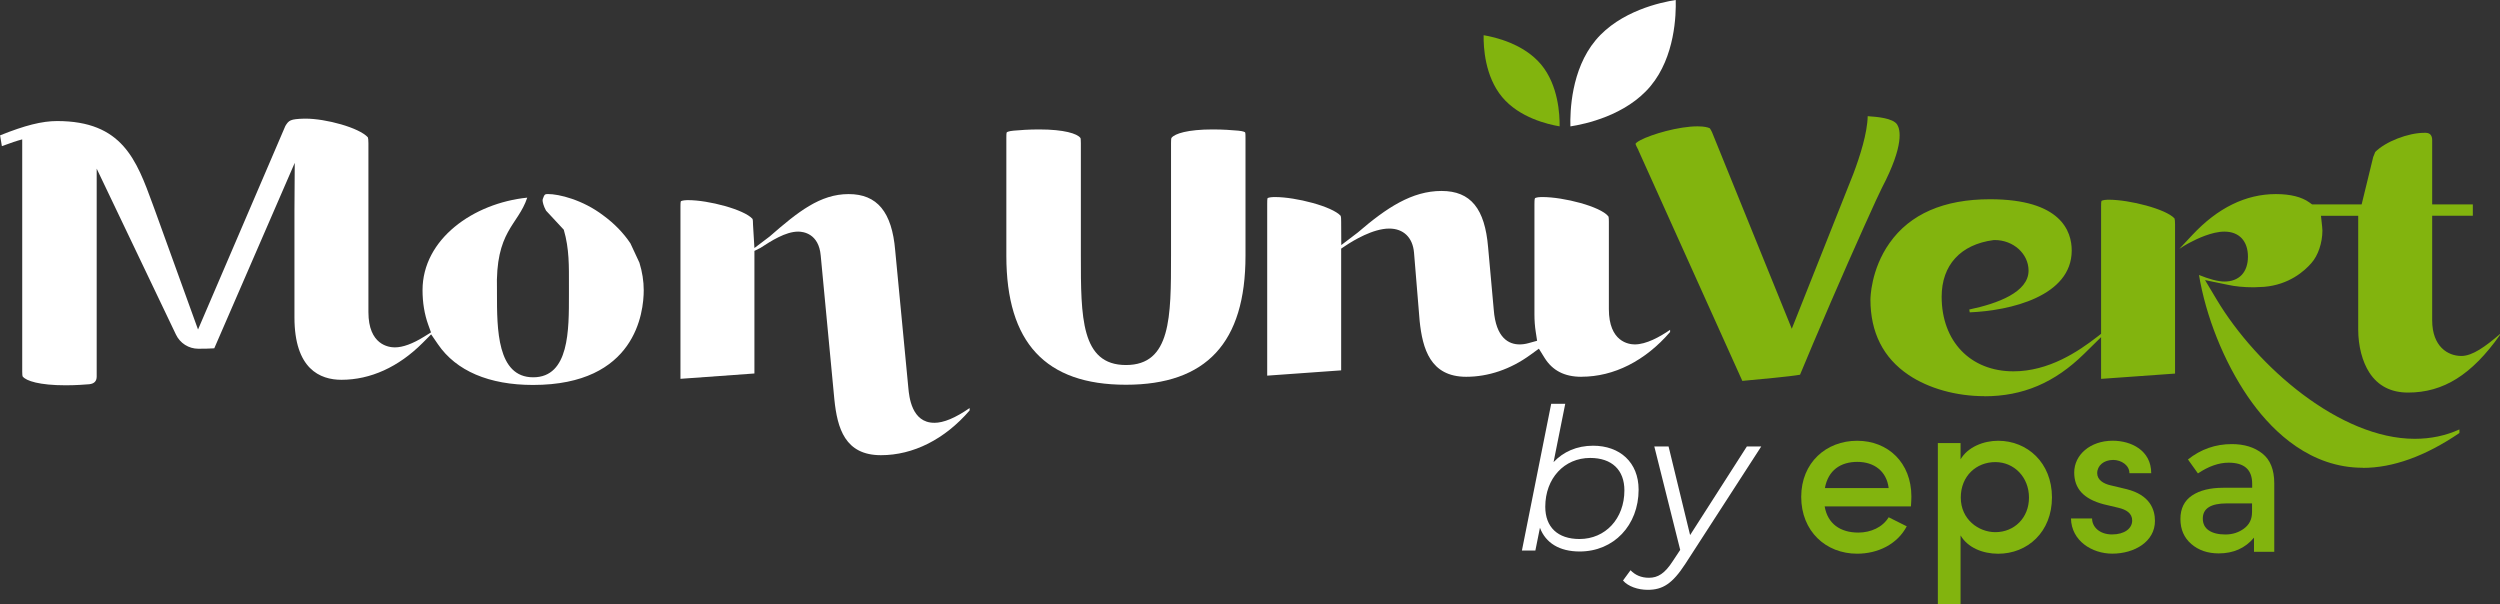 <?xml version="1.0" encoding="UTF-8"?>
<svg id="Calque_1" xmlns="http://www.w3.org/2000/svg" viewBox="0 0 590.85 142.76">
  <rect x="0" y="0" width="590.85" height="142.76" fill="#333333" stroke="none"/>
  <defs>
    <style>
      .cls-1 {
        fill: #fff;
      }

      .cls-2 {
        fill: #82b40e;
      }
    </style>
  </defs>
  <g>
    <path class="cls-1" d="M387.27,115.71c0,8.46-5.89,14.63-13.93,14.63-4.77,0-8.04-2.01-9.39-5.61l-1.08,5.38h-3.18l6.92-34.68h3.32l-2.76,13.79c2.29-2.43,5.47-3.88,9.35-3.88,6.31,0,10.75,3.93,10.75,10.38h0ZM383.91,115.9c0-4.81-2.94-7.67-8.09-7.67-6.12,0-10.61,4.81-10.61,11.54,0,4.81,2.94,7.62,8.09,7.62,6.12,0,10.61-4.81,10.61-11.5Z"/>
    <path class="cls-1" d="M416.25,105.52l-17.95,27.76c-3.04,4.67-5.33,6.12-8.88,6.12-2.29,0-4.63-.79-5.84-2.2l1.78-2.43c1.08,1.12,2.48,1.78,4.35,1.78,2.1,0,3.74-.98,5.66-3.97l1.73-2.62-6.12-24.44h3.37l5.09,20.94,13.41-20.94h3.41,0Z"/>
    <path class="cls-2" d="M446.37,115.35c-.49-4-3.45-6.19-7.4-6.19s-6.91,1.97-7.67,6.19h15.07ZM451.63,119.68h-20.39c.71,4.17,3.78,6.19,7.95,6.19,2.96,0,5.75-1.26,7.18-3.62l4.27,2.14c-2.25,4.27-6.85,6.47-11.73,6.47-7.4,0-13.21-5.32-13.21-13.43s5.92-13.26,13.21-13.26,12.83,5.15,12.83,13.21c0,.71-.06,1.48-.11,2.3"/>
    <path class="cls-2" d="M479.53,117.6c0-4.82-3.51-8.39-7.95-8.39s-8.17,3.23-8.17,8.39,4.22,8.17,8.17,8.17c4.44,0,7.95-3.34,7.95-8.17M484.96,117.55c0,8.17-5.76,13.32-12.72,13.32-3.62,0-7.18-1.42-8.88-4.33v16.22h-5.37v-38.04h5.37v3.84c1.7-2.91,5.43-4.39,8.88-4.39,6.91,0,12.72,5.21,12.72,13.37"/>
    <path class="cls-2" d="M489.45,122.53h4.99c0,2.03,1.81,3.78,4.71,3.78s4.77-1.37,4.77-3.29c0-1.7-1.37-2.58-3.29-3.02l-3.45-.82c-4.77-1.26-6.96-3.73-6.96-7.51,0-4.17,3.78-7.51,9.1-7.51,4.38,0,9.1,2.3,9.1,7.67h-5.15c0-1.86-1.92-3.13-3.84-3.13-2.25,0-3.78,1.37-3.78,3.13,0,1.59,1.48,2.47,3.07,2.85l3.89.93c5.48,1.37,6.69,4.77,6.69,7.51,0,4.88-4.82,7.73-10.09,7.73-4.77,0-9.65-3.01-9.76-8.33"/>
    <path class="cls-2" d="M532.25,121.09v-2.12h-5.94c-3.8,0-5.7,1.19-5.7,3.58,0,1.23.47,2.16,1.41,2.8.94.64,2.25.97,3.93.97s3.15-.47,4.41-1.41c1.26-.94,1.88-2.21,1.88-3.82M537.52,130.42h-4.81v-3.35c-2.07,2.48-4.85,3.72-8.34,3.72-2.61,0-4.77-.74-6.48-2.22-1.71-1.48-2.57-3.45-2.57-5.91s.91-4.31,2.73-5.54c1.82-1.23,4.29-1.84,7.4-1.84h6.83v-.94c0-3.33-1.85-4.99-5.56-4.99-2.32,0-4.74.85-7.26,2.54l-2.36-3.3c3.05-2.42,6.5-3.63,10.37-3.63,2.95,0,5.36.75,7.23,2.24,1.87,1.49,2.8,3.84,2.8,7.04v16.16Z"/>
  </g>
  <g>
    <path class="cls-1" d="M129.05,49.78c-.6-1.1-.82-2.02-.82-2.51,0-.04.02-.1.09-.33.34-1.04.54-1.08,1.19-1.08,2.58,0,8.18,1.34,13.06,5.05,2.64,1.93,4.78,4.15,6.42,6.6l2.13,4.57c.68,2.2,1.02,4.38,1.02,6.5,0,5.26-1.89,22.4-26.16,22.4-10.4,0-18.17-3.32-22.47-9.61l-1.61-2.35-2.01,2.02c-5.69,5.7-12.33,8.72-19.19,8.72-5.07,0-11.11-2.56-11.11-14.76v-25.2l.07-11.31-19.02,43.83c-1.03.07-2.35.1-3.74.1-.01,0-.03,0-.04,0-2.26,0-4.31-1.31-5.28-3.35l-18.73-39.21v49.14q0,1.62-1.75,1.81c-1.01.08-3.14.25-5.57.25-6.26,0-9.34-1.05-10.14-2.05l-.06-.08c-.03-.12-.08-.41-.08-1.09v-54.9c-1.42.38-2.71.84-3.88,1.27-.32.12-.63.23-.93.33-.15-.83-.32-1.84-.42-2.55,5.86-2.36,9.92-3.38,13.47-3.38,15.41,0,18.75,9.14,22.62,19.72l.59,1.61,10.1,27.94,20.64-48.11c.83-1.34,1.13-1.63,4.49-1.73h.29c4.79,0,12.66,2.13,14.72,4.42.08.21.13.67.13,1.39v39.91c0,7.74,4.78,8.34,6.24,8.34,1.89,0,4.22-.85,6.92-2.53l1.63-1.01-.65-1.8c-.9-2.5-1.35-5.25-1.35-8.19,0-12.05,12-20.56,24.75-21.86-2.22,6.63-7.58,7.82-7.16,21.86v.78c0,8.37,0,19.82,8.56,19.82s8.45-11.26,8.45-19.49v-2.21c0-4.47.11-8.62-1.22-13.18"/>
    <path class="cls-1" d="M220.79,99.92c-5.34,0-5.92-6.19-6.11-8.22l-3.11-32.52c-.76-9.08-4.26-13.31-11-13.31s-11.95,4.16-18.68,10.03l-3.59,2.72-.33-5.5c0-.73-.04-1.19-.13-1.4-1.99-2.21-10.4-4.42-15.2-4.42h-.26c-1.1.03-1.45.25-1.46.25,0,0,0,0,0,0-.1.2-.1.93-.1,1.37v40.61l17.48-1.26v-28.97l1.42-.71c2.51-1.63,5.93-3.85,8.92-3.85,1.14,0,4.88.41,5.33,5.68l3.22,33.95c.7,6.86,2.51,13.21,11.01,13.21,7.65,0,15.07-3.75,20.96-10.57v-.57c-3.38,2.34-6.13,3.49-8.36,3.49Z"/>
    <path class="cls-2" d="M387.23,35.49l-.12-.23c-.2-.37-.57-1.07-.57-1.3h0s.21-.35,1.19-.85c2.58-1.36,8.94-3.25,13.47-3.25,1.66,0,2.45.26,2.78.41l.14.07c.15.21.37.64.48.86l18.87,46.5,14.56-36.65c1.54-4.09,3.3-9.58,3.38-13.59.09,0,.18.01.28.02,1.72.12,5.74.4,6.7,1.98.7,1.12,1.71,4.75-3.61,14.92-.61,1.09-6.64,14.4-12.13,27.13-3.05,7.02-5.7,13.4-6.84,16.12-.16.39-.3.71-.39.93-2.37.43-9.96,1.12-12.92,1.39-.27.02-.51.05-.72.07l-24.58-54.54Z"/>
    <path class="cls-2" d="M558.42,110.55c-12.29,0-20.99-8.33-26.11-15.32-5.76-7.86-10.36-18.54-12.31-28.62l-.29-1.62c2.25.92,4.46,1.55,6,1.55,3.49,0,5.57-2.2,5.57-5.89s-2.08-5.91-5.57-5.91c-2.96,0-6.55,1.74-7.96,2.49-1.09.54-2.14,1.22-2.66,1.57l-.04.03,3.1-3.31c5.99-6.4,12.63-9.65,19.72-9.65,3.45,0,6.13.67,7.95,1.99l.62.45h11.71l2.74-11.23.11-.25c.15-.34.25-.62.33-.84,0-.02.01-.04.02-.06,2.41-2.45,7.77-4.54,11.64-4.54h.32q1.51.05,1.51,1.73v15.19h9.61v2.68h-9.61v24.69c0,6.24,3.72,8.45,6.9,8.45,2.61,0,5.69-2.23,9.13-5.19v.21c-6.66,9.43-13.38,13.63-21.73,13.63-4.04,0-7.12-1.59-9.15-4.73-1.67-2.58-2.63-6.28-2.63-10.15v-26.9h-8.8l.28,2.62c.03.32.05.62.06.89-.01,2.9-1.03,5.9-2.6,7.66-1.65,1.9-5.27,5.12-11.17,5.62-.32,0-.68.03-1.07.05-.41.03-.87.06-1.36.06-2.39,0-4.43-.2-6.22-.6l-5.32-1.1,2.76,4.62c9.54,15.94,29.19,32.89,46.8,32.89,3.78,0,7.32-.74,10.56-2.22v.85c-8.04,5.47-15.72,8.24-22.84,8.24ZM468.99,93.63c-6.66,0-13.19-1.83-17.92-5.02-5.98-4.03-9.01-10.03-9.01-17.81,0-.28.05-7.05,4.52-13.37,4.84-6.86,12.83-10.34,23.74-10.34,16.8,0,19.31,7.59,19.31,12.11,0,10.82-14.52,14.23-24.1,14.62-.04-.22-.08-.45-.11-.67,6.74-1.41,14.01-4.11,14.01-9.19,0-3.99-3.59-7.23-8.01-7.23h-.16l-.15.02c-7.76,1.03-12.22,5.91-12.22,13.39,0,10.54,6.81,17.62,16.96,17.62,8.35,0,15.3-4.66,19.81-8.16l.91-.71v-30.07c0-.41,0-1.17.11-1.35h0s.31-.24,1.45-.27h.26c4.93,0,13.53,2.21,15.53,4.42.08.21.13.67.13,1.4v35.27l-17.48,1.25v-9.86l-4.02,3.95c-6.96,6.83-14.45,10.02-23.56,10.02Z"/>
    <path class="cls-1" d="M266.09,90.93c-19.01,0-28.25-9.97-28.25-30.46v-27.9c0-.42,0-1.12.1-1.3h0s.32-.28,1.6-.39c1.44-.13,3.63-.29,6.03-.29,6.01,0,8.97,1.01,9.73,1.96l.07.08c.03.13.08.45.08,1.2v26.64c0,14.41,0,25.8,10.66,25.8s10.65-11.38,10.65-25.8v-26.64c0-.75.04-1.07.08-1.2l.06-.08c.76-.95,3.72-1.96,9.74-1.96,2.39,0,4.58.16,6,.29,1.32.11,1.63.4,1.63.4.09.17.09.87.09,1.29v27.9c0,20.5-9.24,30.46-28.25,30.46Z"/>
    <path class="cls-1" d="M373.75,89.05c-3.99,0-6.84-1.47-8.71-4.48l-1.34-2.16-2.06,1.49c-4.64,3.37-9.87,5.15-15.12,5.15-8.49,0-10.32-6.66-11-13.18l-1.33-16.16c-.3-3.57-2.49-5.69-5.86-5.69-3.85,0-8.49,2.83-10.31,4.04l-1.05.7v28.77l-17.48,1.25v-40.57c0-.45,0-1.19.1-1.4h0s.37-.21,1.47-.24h.29c4.92,0,13.52,2.22,15.51,4.44.08.18.11.65.11,1.38l.03,5.53,3.89-2.96c6.85-5.9,12.84-9.83,19.79-9.83s10.26,4.23,11.02,13.31l1.33,14.72c.51,6.8,3.61,8.24,6.12,8.24.68,0,1.39-.1,2.1-.3l2.03-.56-.32-2.08c-.21-1.32-.31-2.73-.31-4.18v-25.92c0-.46,0-1.32.13-1.52h0s.31-.24,1.44-.27h.29c5.1,0,13.74,2.24,15.59,4.54.06.07.14.28.14,1.28v20.67c0,7.73,4.7,8.34,6.13,8.34,2.68,0,5.89-1.76,8.34-3.45v.52c-5.88,6.82-13.29,10.57-20.94,10.57Z"/>
    <g>
      <path class="cls-2" d="M368.59,29.86c-2.75-.46-9.51-2.04-13.58-6.93-4.09-4.91-4.42-11.83-4.37-14.61,2.75.46,9.51,2.04,13.59,6.93,4.07,4.89,4.41,11.82,4.37,14.61Z"/>
      <path class="cls-1" d="M371.15,29.87c-.1-3.43.15-13.39,5.95-20.35,5.8-6.96,15.55-9,18.94-9.52.1,3.44-.15,13.39-5.95,20.35-5.8,6.96-15.55,9-18.94,9.52Z"/>
    </g>
  </g>
</svg>